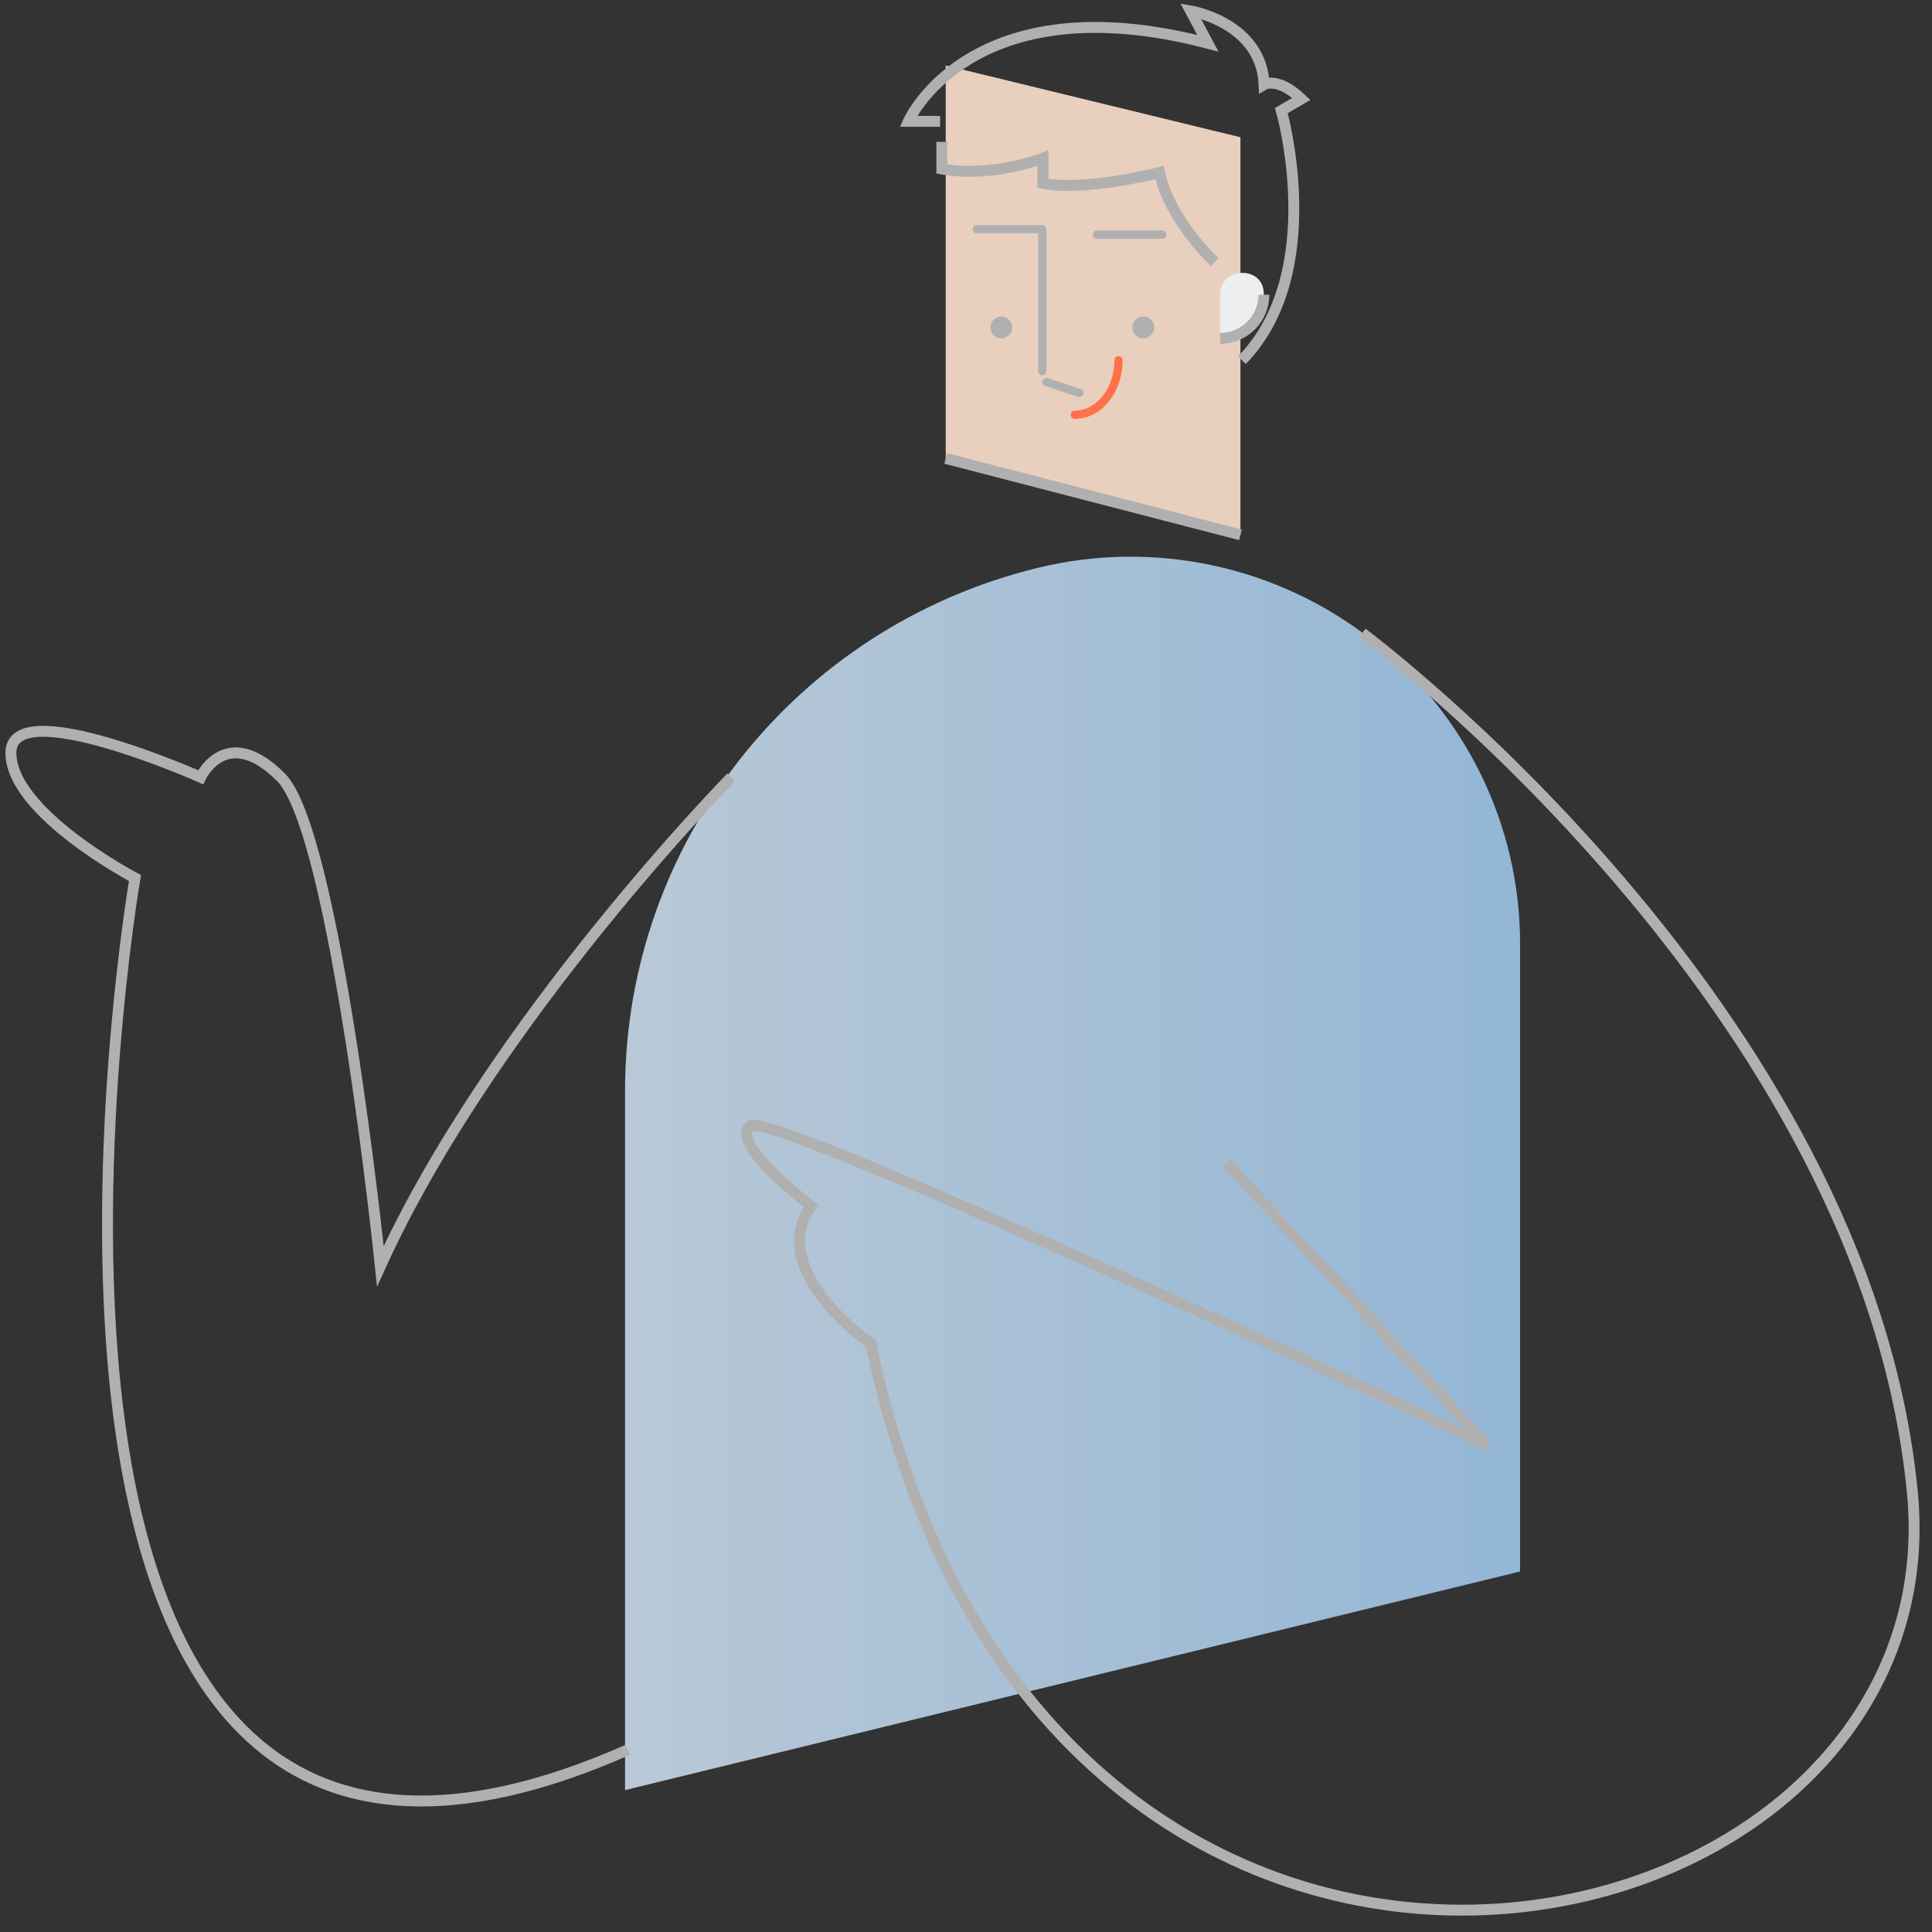 <?xml version="1.0" encoding="UTF-8"?>
<svg width="177px" height="177px" viewBox="0 0 177 177" version="1.1" xmlns="http://www.w3.org/2000/svg" xmlns:xlink="http://www.w3.org/1999/xlink">
    <rect x="0" y="0" width="177" height="177" fill="#333333" stroke="none"/>
    <title>admin/lv1/ empty_state_human</title>
    <defs>
        <linearGradient x1="99.83%" y1="100%" x2="2.681%" y2="100%" id="linearGradient-1">
            <stop stop-color="#DAEEFF" offset="0%"></stop>
            <stop stop-color="#ADD8FF" offset="100%"></stop>
        </linearGradient>
    </defs>
    <g id="admin/lv1/-empty_state_human" stroke="none" stroke-width="1" fill="none" fill-rule="evenodd">
        <g>
            <polygon id="Path" fill="#FCE0CD" fill-rule="nonzero" opacity="0.9" transform="translate(100.143, 27.5) scale(-1, 1) translate(-100.143, -27.5) " points="113.643 20.841 113.643 42.427 86.643 49 86.643 12.573 113.643 6"></polygon>
            <g id="五官" transform="translate(97.991, 29.5) scale(-1, 1) translate(-97.991, -29.5) translate(89.49, 21)">
                <circle id="Oval" fill="#B0B0B0" fill-rule="nonzero" cx="1.754" cy="9" r="1"></circle>
                <circle id="Oval" fill="#B0B0B0" fill-rule="nonzero" cx="14.754" cy="9" r="1"></circle>
                <polyline id="Path" stroke="#B0B0B0" stroke-width="0.756" stroke-linecap="round" stroke-linejoin="round" points="11.001 13 11.001 0 17.001 0"></polyline>
                <line x1="0" y1="0.5" x2="6" y2="0.5" id="Path" stroke="#B0B0B0" stroke-width="0.756" stroke-linecap="round" stroke-linejoin="round"></line>
                <path d="M8.019,17 C5.81,17 4.019,14.761 4.019,12" id="Path" stroke="#FF7148" stroke-width="0.756" stroke-linecap="round" stroke-linejoin="round"></path>
                <line x1="10.61" y1="14" x2="7.61" y2="15" id="Path" stroke="#B0B0B0" stroke-width="0.756" stroke-linecap="round" stroke-linejoin="round"></line>
            </g>
            <path d="M115.788,26.973 L115.788,31 C114.727,31 113.71,30.586 112.96,29.848 C112.21,29.11 111.788,28.11 111.788,27.067 C111.788,26.946 111.794,26.827 111.805,26.709 C112.029,24.266 115.788,24.52 115.788,26.973 Z" id="Path" fill="#EDEEEF" fill-rule="nonzero" transform="translate(113.788, 28) scale(-1, 1) translate(-113.788, -28) "></path>
            <path d="M115.788,31 C113.579,31 111.788,29.209 111.788,27" id="Path" stroke="#B0B0B0" transform="translate(113.788, 29) scale(-1, 1) translate(-113.788, -29) "></path>
            <line x1="113.643" y1="42" x2="86.643" y2="49" id="Path" stroke="#B0B0B0" transform="translate(100.143, 45.5) scale(-1, 1) translate(-100.143, -45.5) "></line>
            <path d="M86.285,24 C86.285,24 90.424,20.195 91.335,15.812 C91.335,15.812 98.206,17.549 102.014,16.805 L102.014,14.489 C102.014,14.489 106.649,16.308 111.285,15.481 L111.285,13" id="Path" stroke="#B0B0B0" transform="translate(98.785, 18.5) scale(-1, 1) translate(-98.785, -18.5) "></path>
            <path d="M116.31,11.118 L119.22,11.118 C119.22,11.118 113.567,-1.715 91.784,3.961 L93.364,1 C93.364,1 86.879,2.069 86.629,7.746 C86.629,7.746 85.382,7.005 83.22,9.062 L85.05,10.131 C85.05,10.131 80.805,24.938 88.664,33" id="Path" stroke="#B0B0B0" transform="translate(101.22, 17) scale(-1, 1) translate(-101.22, -17) "></path>
            <path d="M57.262,86.455 L57.262,143.973 L139.262,164 L139.262,99.941 C139.262,77.226 123.657,57.446 101.459,52.025 L101.458,52.025 C90.813,49.425 79.556,51.832 70.929,58.553 C62.301,65.274 57.262,75.562 57.262,86.455 L57.262,86.455 Z" id="Path" fill="url(#linearGradient-1)" fill-rule="nonzero" opacity="0.8" transform="translate(98.262, 107.5) scale(-1, 1) translate(-98.262, -107.5) "></path>
            <path d="M118.961,58 C118.961,58 72.893,92.201 68.564,136.708 C64.235,181.215 148.179,198.819 163.983,123.09 C163.983,123.09 173.643,116.5 169.464,110.469 C169.464,110.469 176.967,104.819 175.048,103.158 C173.128,101.497 107.525,132.39 107.525,132.39 L131.455,106.483" id="Path" stroke="#B0B0B0" transform="translate(121.882, 116.5) scale(-1, 1) translate(-121.882, -116.5) "></path>
            <path d="M1,71.204 C1,71.204 22.971,93.585 33.152,116 C33.152,116 37.249,76.219 42.263,71.204 C47.277,66.189 49.617,71.204 49.617,71.204 C49.617,71.204 67,63.476 67,68.975 C67,74.475 55.634,80.441 55.634,80.441 C55.634,80.441 74.207,188.485 10.496,160.314" id="Path" stroke="#B0B0B0" transform="translate(34, 116) scale(-1, 1) translate(-34, -116) "></path>
        </g>
    </g>
</svg>